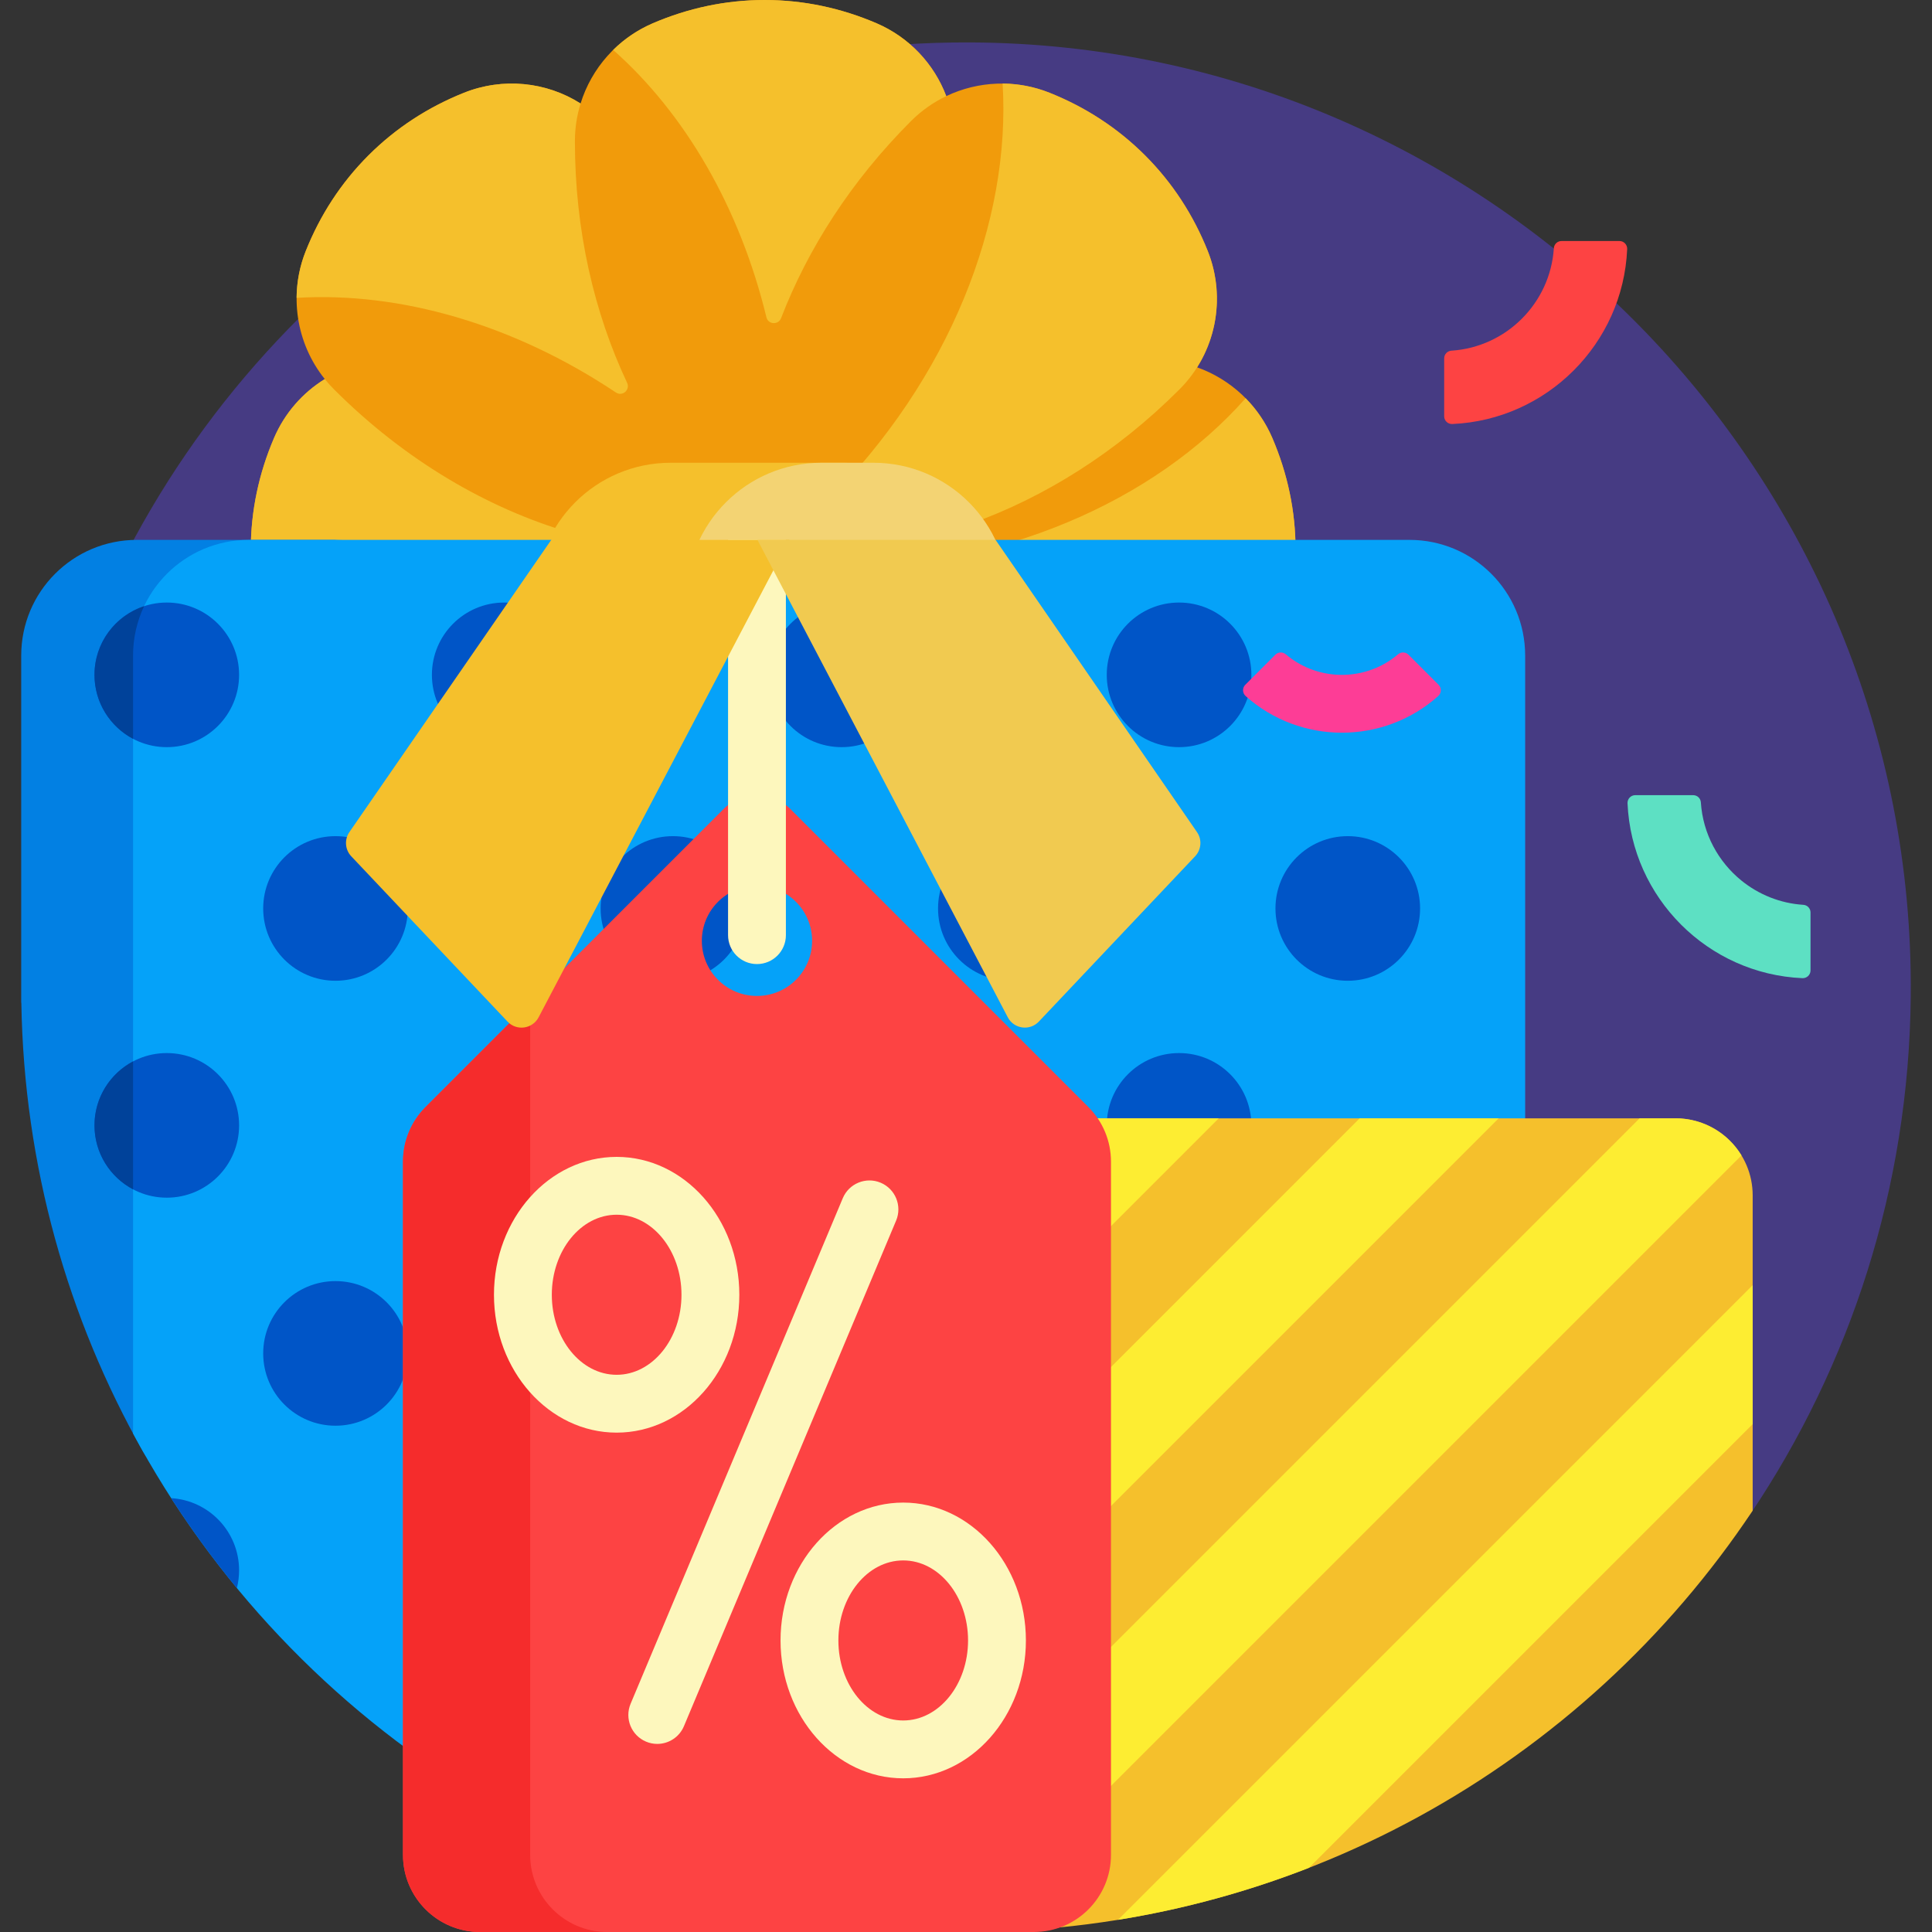 <svg width="200" height="200" viewBox="0 0 200 200" fill="none" xmlns="http://www.w3.org/2000/svg">
<rect x="0" y="0" width="200" height="200" fill="#333333" stroke="none"/>
<g clip-path="url(#clip0)">
<path d="M12.418 58.615C28.505 26.349 61.897 4.223 100.44 4.392C154.482 4.63 198.308 49.093 197.8 103.133C197.614 122.949 191.535 141.355 181.232 156.685C177.809 161.777 169.86 159.357 169.86 153.222C169.86 138.364 157.816 126.32 142.959 126.32H142.715C142.715 93.859 116.4 67.544 83.938 67.544H17.993C13.406 67.543 10.371 62.721 12.418 58.615Z" fill="#463B83"/>
<path d="M134.117 56.911C134.117 60.953 133.272 64.843 131.712 68.482C129.624 73.355 124.836 76.549 119.535 76.555C119.509 76.555 119.483 76.555 119.457 76.555C103.113 76.555 88.682 70.25 80.04 60.626C71.398 70.25 56.967 76.555 40.623 76.555C40.597 76.555 40.571 76.555 40.544 76.555C35.243 76.549 30.456 73.355 28.368 68.482C26.808 64.843 25.963 60.953 25.963 56.911C25.963 52.869 26.807 48.979 28.368 45.34C29.472 42.763 31.331 40.656 33.622 39.241C30.641 35.535 29.866 30.453 31.659 25.97C33.129 22.293 35.283 18.945 38.141 16.087C40.998 13.229 44.346 11.075 48.023 9.605C52.042 7.998 56.542 8.454 60.101 10.714C61.235 7.043 63.942 3.968 67.588 2.404C71.228 0.844 75.119 0 79.16 0C83.202 0 87.093 0.844 90.732 2.404C94.123 3.858 96.701 6.619 97.957 9.95C101.257 8.372 105.14 8.2 108.656 9.605C112.332 11.075 115.68 13.229 118.538 16.087C121.396 18.945 123.55 22.293 125.02 25.97C126.624 29.98 126.173 34.47 123.925 38.026C127.364 39.247 130.224 41.867 131.712 45.34C133.272 48.979 134.117 52.869 134.117 56.911Z" fill="#F19B0B"/>
<path d="M34.616 40.344C41.93 47.657 50.487 52.644 59.059 55.144C59.844 55.373 59.806 56.492 59.01 56.683C47.542 59.43 37.754 65.117 31.133 72.598C29.982 71.431 29.036 70.043 28.367 68.483C26.807 64.843 25.962 60.953 25.962 56.911C25.962 52.87 26.807 48.979 28.367 45.34C29.472 42.764 31.331 40.656 33.622 39.242C33.913 39.604 34.226 39.954 34.56 40.289L34.616 40.344ZM79.34 32.847C79.524 33.604 80.577 33.663 80.857 32.936C83.62 25.753 88.127 18.717 94.281 12.563L94.337 12.507C95.409 11.438 96.636 10.581 97.957 9.95C96.7 6.619 94.122 3.859 90.732 2.405C87.092 0.844 83.202 0 79.16 0C75.119 0 71.228 0.844 67.589 2.404C66.029 3.073 64.641 4.019 63.474 5.17C70.911 11.752 76.575 21.464 79.34 32.847ZM85.547 51.98C85.527 52.001 85.507 52.021 85.486 52.041C83.437 54.086 80.875 55.42 78.153 55.98C78.177 56.12 78.202 56.26 78.227 56.398C92.171 58.979 109.078 53.329 122.063 40.344C122.081 40.326 122.1 40.307 122.119 40.289C125.862 36.536 126.988 30.892 125.02 25.97C123.55 22.293 121.396 18.945 118.539 16.087C115.681 13.229 112.333 11.075 108.656 9.605C107.08 8.975 105.43 8.662 103.791 8.651C104.661 22.925 98.343 39.184 85.547 51.98ZM131.712 45.34C131.043 43.78 130.098 42.391 128.947 41.225C119.469 51.932 103.505 58.963 85.408 58.963C85.379 58.963 85.351 58.963 85.322 58.963C82.428 58.96 79.672 58.092 77.351 56.563C77.269 56.679 77.189 56.795 77.108 56.911C85.143 68.595 101.093 76.555 119.457 76.555H119.536C124.837 76.549 129.624 73.355 131.713 68.482C133.273 64.843 134.117 60.953 134.117 56.911C134.117 52.869 133.272 48.979 131.712 45.34ZM59.516 14.582C59.517 13.248 59.721 11.948 60.102 10.714C56.543 8.455 52.043 7.998 48.024 9.606C44.347 11.076 40.999 13.229 38.141 16.087C35.283 18.945 33.129 22.293 31.659 25.97C31.029 27.546 30.716 29.196 30.705 30.835C41.371 30.185 53.147 33.548 63.757 40.63C64.432 41.081 65.263 40.358 64.917 39.624C61.491 32.355 59.515 23.807 59.515 14.66C59.516 14.634 59.516 14.608 59.516 14.582Z" fill="#F5C02C"/>
<path d="M87.393 75.848H69.429C61.712 75.848 55.457 69.593 55.457 61.876C55.457 54.16 61.712 47.904 69.429 47.904H87.393C95.109 47.904 101.365 54.16 101.365 61.876C101.365 69.593 95.109 75.848 87.393 75.848Z" fill="#F5C02C"/>
<path d="M90.419 75.848H85.03C77.314 75.848 71.058 69.593 71.058 61.876C71.058 54.16 77.314 47.904 85.03 47.904H90.419C98.136 47.904 104.391 54.16 104.391 61.876C104.391 69.593 98.136 75.848 90.419 75.848Z" fill="#F3D373"/>
<path d="M23.588 147.734C23.769 152.659 17.22 154.539 14.795 150.249C7.021 136.495 2.482 120.671 2.209 103.81C2.204 103.804 2.2 103.798 2.196 103.792V67.864C2.196 61.25 7.557 55.888 14.172 55.888H35.496C28.882 55.888 23.52 61.25 23.52 67.864C23.52 67.864 23.529 103.804 23.533 103.81C23.555 105.143 23.52 145.667 23.52 145.667C23.525 145.673 23.529 145.679 23.533 145.684C23.545 146.369 23.563 147.053 23.588 147.734Z" fill="#0280E3"/>
<path d="M157.884 67.864V142.292C157.884 173.978 132.335 199.792 100.65 199.998C100.433 199.999 100.217 200 100 200C62.693 200 30.265 179.112 13.773 148.393V67.864C13.773 61.25 19.134 55.888 25.749 55.888H57.064L59.681 57.552H99.535L103.062 55.888H145.908C152.523 55.888 157.884 61.25 157.884 67.864Z" fill="#05A2F9"/>
<path d="M59.681 69.86C59.681 73.994 56.329 77.345 52.196 77.345C48.062 77.345 44.711 73.994 44.711 69.86C44.711 65.727 48.062 62.375 52.196 62.375C56.329 62.375 59.681 65.727 59.681 69.86ZM34.731 132.619C30.597 132.619 27.246 135.97 27.246 140.104C27.246 144.238 30.597 147.589 34.731 147.589C38.864 147.589 42.216 144.238 42.216 140.104C42.216 135.97 38.864 132.619 34.731 132.619ZM34.731 86.558C30.597 86.558 27.246 89.909 27.246 94.043C27.246 98.176 30.597 101.528 34.731 101.528C38.864 101.528 42.216 98.176 42.216 94.043C42.216 89.909 38.864 86.558 34.731 86.558ZM17.717 155.088C19.805 158.328 22.078 161.437 24.522 164.4C24.671 163.811 24.75 163.194 24.75 162.559C24.751 158.577 21.641 155.322 17.717 155.088ZM17.265 62.375C13.132 62.375 9.781 65.727 9.781 69.86C9.781 73.994 13.132 77.345 17.265 77.345C21.399 77.345 24.751 73.994 24.751 69.86C24.751 65.727 21.399 62.375 17.265 62.375ZM17.265 109.013C13.132 109.013 9.781 112.364 9.781 116.498C9.781 120.632 13.132 123.983 17.265 123.983C21.399 123.983 24.751 120.632 24.751 116.498C24.751 112.364 21.399 109.013 17.265 109.013ZM104.591 86.558C100.457 86.558 97.106 89.909 97.106 94.043C97.106 98.176 100.457 101.528 104.591 101.528C108.725 101.528 112.076 98.176 112.076 94.043C112.076 89.909 108.725 86.558 104.591 86.558ZM139.521 86.558C135.387 86.558 132.036 89.909 132.036 94.043C132.036 98.176 135.387 101.528 139.521 101.528C143.655 101.528 147.006 98.176 147.006 94.043C147.006 89.909 143.655 86.558 139.521 86.558ZM122.056 62.375C117.922 62.375 114.571 65.727 114.571 69.86C114.571 73.994 117.922 77.345 122.056 77.345C126.19 77.345 129.541 73.994 129.541 69.86C129.541 65.727 126.19 62.375 122.056 62.375ZM122.056 109.013C117.922 109.013 114.571 112.364 114.571 116.498C114.571 120.632 117.922 123.983 122.056 123.983C126.19 123.983 129.541 120.632 129.541 116.498C129.541 112.364 126.19 109.013 122.056 109.013ZM87.126 62.375C82.992 62.375 79.641 65.727 79.641 69.86C79.641 73.994 82.992 77.345 87.126 77.345C91.26 77.345 94.611 73.994 94.611 69.86C94.611 65.727 91.26 62.375 87.126 62.375ZM69.661 86.558C65.527 86.558 62.176 89.909 62.176 94.043C62.176 98.176 65.527 101.528 69.661 101.528C73.794 101.528 77.146 98.176 77.146 94.043C77.146 89.909 73.794 86.558 69.661 86.558Z" fill="#0055C7"/>
<path d="M14.916 62.752C14.183 64.302 13.773 66.035 13.773 67.864V76.482C11.399 75.227 9.781 72.733 9.781 69.86C9.781 66.547 11.933 63.737 14.916 62.752ZM9.781 116.498C9.781 119.37 11.399 121.865 13.773 123.119V109.876C11.399 111.131 9.781 113.626 9.781 116.498ZM17.717 155.088C17.856 155.303 17.995 155.517 18.135 155.731C17.996 155.517 17.856 155.303 17.717 155.088ZM24.427 164.283C24.459 164.322 24.491 164.361 24.523 164.4C24.491 164.361 24.459 164.322 24.427 164.283ZM23.88 163.612C23.628 163.301 23.378 162.988 23.131 162.674C23.378 162.988 23.628 163.301 23.88 163.612ZM19.965 158.424C19.737 158.101 19.512 157.777 19.289 157.451C19.512 157.777 19.737 158.101 19.965 158.424Z" fill="#00429A"/>
<path d="M181.437 123.752V156.378C163.906 182.675 133.976 200 100 200C93.724 200 87.585 199.409 81.637 198.279V123.752C81.637 119.343 85.211 115.768 89.621 115.768H173.453C177.863 115.768 181.437 119.343 181.437 123.752Z" fill="#F5C02C"/>
<path d="M97.188 115.768L81.637 131.32V123.752C81.637 119.343 85.211 115.768 89.621 115.768H97.188ZM140.755 115.768L81.637 174.887V189.272L155.14 115.768H140.755ZM111.779 115.768L81.637 145.911V160.296L126.164 115.768H111.779ZM173.453 115.768H169.731L86.433 199.067C90.831 199.677 95.321 199.995 99.885 200L180.278 119.607C178.877 117.305 176.345 115.768 173.453 115.768ZM115.735 198.741C122.59 197.632 129.206 195.811 135.505 193.356L181.437 147.424V133.038L115.735 198.741Z" fill="#FDED32"/>
<path d="M112.669 114.598L81.817 83.746C79.909 81.838 76.815 81.838 74.907 83.746L44.055 114.598C42.558 116.096 41.717 118.127 41.717 120.244V192.016C41.717 196.426 45.291 200 49.701 200H107.024C111.433 200 115.008 196.426 115.008 192.016V120.244C115.008 118.126 114.166 116.095 112.669 114.598ZM78.362 103.1C75.21 103.1 72.655 100.545 72.655 97.392C72.655 94.24 75.21 91.685 78.362 91.685C81.514 91.685 84.069 94.24 84.069 97.392C84.069 100.545 81.514 103.1 78.362 103.1Z" fill="#FD4343"/>
<path d="M62.867 200H49.701C45.291 200 41.717 196.426 41.717 192.016V120.244C41.717 118.127 42.558 116.096 44.055 114.598L54.883 103.77V192.016C54.883 196.426 58.458 200 62.867 200Z" fill="#F52C2C"/>
<path d="M68.039 180.529C67.653 180.529 67.26 180.454 66.882 180.295C65.357 179.655 64.64 177.9 65.279 176.376L87.245 124.036C87.885 122.511 89.64 121.795 91.165 122.434C92.689 123.074 93.406 124.828 92.767 126.353L70.801 178.693C70.32 179.839 69.209 180.529 68.039 180.529ZM76.535 134.033C76.535 126.163 70.838 119.76 63.835 119.76C56.833 119.76 51.135 126.163 51.135 134.033C51.135 141.903 56.832 148.306 63.835 148.306C70.838 148.306 76.535 141.903 76.535 134.033ZM70.547 134.033C70.547 138.601 67.536 142.318 63.835 142.318C60.135 142.318 57.123 138.601 57.123 134.033C57.123 129.465 60.134 125.748 63.835 125.748C67.536 125.748 70.547 129.465 70.547 134.033ZM106.201 169.819C106.201 161.949 100.504 155.547 93.501 155.547C86.498 155.547 80.801 161.949 80.801 169.819C80.801 177.689 86.498 184.091 93.501 184.091C100.504 184.091 106.201 177.688 106.201 169.819ZM100.213 169.819C100.213 174.387 97.202 178.103 93.501 178.103C89.8 178.103 86.789 174.387 86.789 169.819C86.789 165.251 89.8 161.535 93.501 161.535C97.202 161.535 100.213 165.251 100.213 169.819ZM81.356 96.806V55.888H75.368V96.806C75.368 98.46 76.709 99.8 78.362 99.8C80.016 99.8 81.356 98.46 81.356 96.806Z" fill="#FDF7BD"/>
<path d="M81.715 55.888L55.757 105.312C55.121 106.524 53.48 106.75 52.54 105.755L36.362 88.643C35.715 87.958 35.634 86.913 36.17 86.137L57.064 55.888H81.715Z" fill="#F5C02C"/>
<path d="M103.062 55.888L123.912 86.138C124.447 86.913 124.367 87.957 123.719 88.642L107.542 105.753C106.601 106.748 104.96 106.522 104.324 105.309L78.411 55.888H103.062Z" fill="#F1CA50"/>
<path d="M187.425 94.462V100.459C187.425 100.916 187.042 101.279 186.586 101.259C176.796 100.83 168.91 92.944 168.481 83.154C168.462 82.698 168.824 82.315 169.281 82.315H175.278C175.698 82.315 176.045 82.64 176.072 83.059C176.284 86.324 177.88 89.218 180.277 91.16C182.052 92.597 184.268 93.512 186.686 93.668C187.103 93.695 187.425 94.044 187.425 94.462Z" fill="#5DE0C3"/>
<path d="M168.445 25.79C168.016 35.579 160.13 43.465 150.341 43.894C149.884 43.914 149.501 43.551 149.501 43.094V37.097C149.501 36.677 149.827 36.331 150.246 36.303C153.087 36.119 155.647 34.887 157.543 32.991C159.438 31.095 160.67 28.535 160.854 25.695C160.882 25.276 161.228 24.95 161.648 24.95H167.646C168.102 24.95 168.465 25.333 168.445 25.79Z" fill="#FD4343"/>
<path d="M148.881 72.057C143.221 77.112 134.61 77.112 128.95 72.057C128.605 71.749 128.585 71.215 128.912 70.889L132.025 67.776C132.319 67.481 132.789 67.466 133.106 67.736C134.618 69.02 136.46 69.723 138.331 69.844C140.593 69.99 142.9 69.287 144.727 67.734C145.044 67.465 145.513 67.482 145.807 67.776L148.919 70.888C149.246 71.215 149.226 71.749 148.881 72.057Z" fill="#FD3D96"/>
</g>
<defs>
<clipPath id="clip0">
<rect width="200" height="200" fill="white"/>
</clipPath>
</defs>
</svg>
